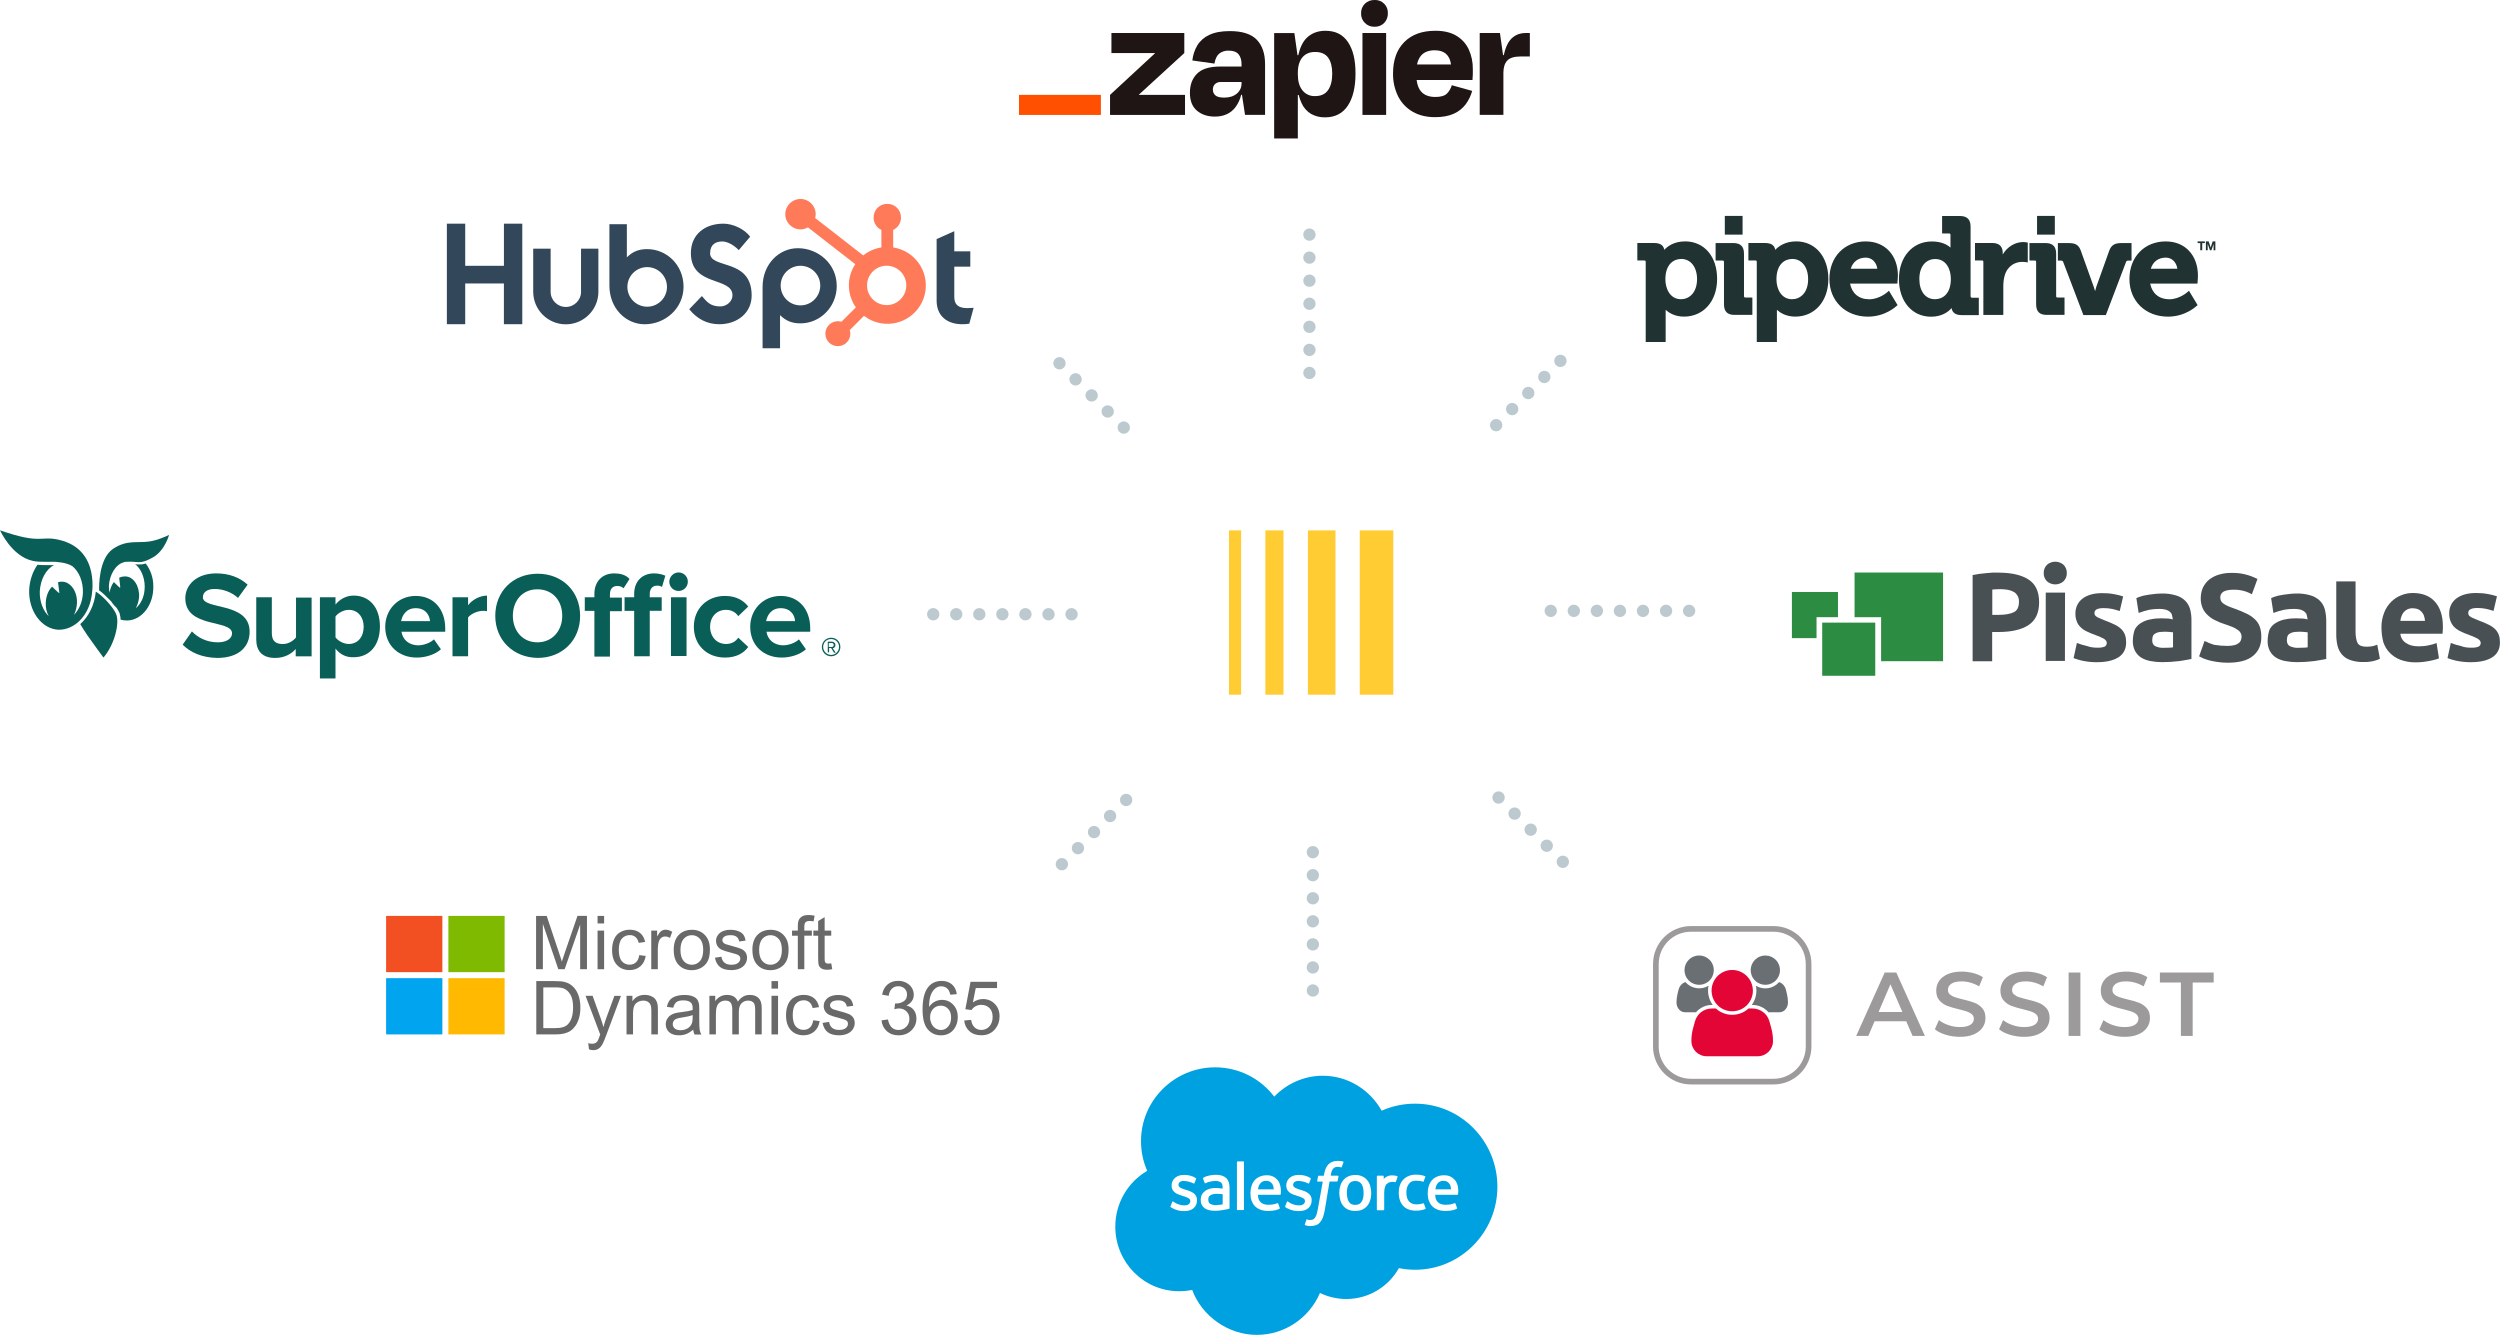 <?xml version="1.0" encoding="UTF-8"?><svg id="Ebene_2" xmlns="http://www.w3.org/2000/svg" xmlns:xlink="http://www.w3.org/1999/xlink" viewBox="0 0 811.93 433.54"><defs><style>.cls-1{fill:#ff4f00;}.cls-2,.cls-3{fill:#fff;}.cls-4{fill:#ff7a59;}.cls-5{stroke-dasharray:0 0 0 7.49;}.cls-5,.cls-6,.cls-7{fill:none;stroke:#bccad0;stroke-linecap:round;stroke-miterlimit:10;stroke-width:4px;}.cls-8{fill:#2b8c42;}.cls-7{stroke-dasharray:0 0 0 7.38;}.cls-9{fill:#0a5e58;}.cls-10{fill:#696969;}.cls-11{fill:#7fba00;}.cls-12{fill:#6a6f73;}.cls-3{filter:url(#drop-shadow-1);}.cls-13{fill:#00a1e0;}.cls-14{fill:#f25022;}.cls-15{fill:#ffb900;}.cls-16{fill:#9c9a9a;}.cls-17{fill:#201515;}.cls-18{fill:#495054;}.cls-19{fill:#fc3;}.cls-20{fill:#33475b;}.cls-21{fill:#e40537;}.cls-22{fill:#203232;}.cls-23{fill:#00a4ef;}</style><filter id="drop-shadow-1" filterUnits="userSpaceOnUse"><feOffset dx="0" dy="4"/><feGaussianBlur result="blur" stdDeviation="4"/><feFlood flood-color="#000" flood-opacity=".12"/><feComposite in2="blur" operator="in"/><feComposite in="SourceGraphic"/></filter></defs><g id="Ebene_1-2"><g><g><line class="cls-6" x1="486.69" y1="259.02" x2="486.69" y2="259.02"/><line class="cls-7" x1="491.9" y1="264.24" x2="504.95" y2="277.28"/><line class="cls-6" x1="507.56" y1="279.89" x2="507.56" y2="279.89"/></g><g><line class="cls-6" x1="485.91" y1="138.08" x2="485.91" y2="138.08"/><line class="cls-7" x1="491.12" y1="132.86" x2="504.17" y2="119.81"/><line class="cls-6" x1="506.78" y1="117.2" x2="506.78" y2="117.2"/></g><g><line class="cls-6" x1="425.27" y1="121.12" x2="425.27" y2="121.12"/><line class="cls-5" x1="425.27" y1="113.63" x2="425.27" y2="79.94"/><line class="cls-6" x1="425.27" y1="76.2" x2="425.27" y2="76.2"/></g><g><line class="cls-6" x1="348.01" y1="199.49" x2="348.01" y2="199.49"/><line class="cls-5" x1="340.52" y1="199.49" x2="306.83" y2="199.49"/><line class="cls-6" x1="303.08" y1="199.49" x2="303.08" y2="199.49"/></g><g><line class="cls-6" x1="426.38" y1="276.76" x2="426.38" y2="276.76"/><line class="cls-5" x1="426.38" y1="284.24" x2="426.38" y2="317.93"/><line class="cls-6" x1="426.38" y1="321.68" x2="426.38" y2="321.68"/></g><g><line class="cls-6" x1="503.64" y1="198.39" x2="503.64" y2="198.39"/><line class="cls-5" x1="511.13" y1="198.39" x2="544.82" y2="198.39"/><line class="cls-6" x1="548.57" y1="198.39" x2="548.57" y2="198.39"/></g><g><line class="cls-6" x1="364.96" y1="138.86" x2="364.96" y2="138.86"/><line class="cls-7" x1="359.75" y1="133.64" x2="346.7" y2="120.59"/><line class="cls-6" x1="344.09" y1="117.98" x2="344.09" y2="117.98"/></g><g><line class="cls-6" x1="365.74" y1="259.8" x2="365.74" y2="259.8"/><line class="cls-7" x1="360.53" y1="265.02" x2="347.48" y2="278.06"/><line class="cls-6" x1="344.87" y1="280.67" x2="344.87" y2="280.67"/></g><rect class="cls-3" x="376.64" y="149.76" width="98.36" height="98.36" rx="11.79" ry="11.79"/><g><rect class="cls-19" x="441.61" y="172.25" width="10.9" height="53.37"/><rect class="cls-19" x="424.77" y="172.25" width="8.96" height="53.37"/><rect class="cls-19" x="410.96" y="172.25" width="5.88" height="53.37"/><rect class="cls-19" x="399.14" y="172.25" width="3.94" height="53.37"/></g><g id="Ebene_2-2"><g id="Ebene_2-2"><rect class="cls-2" x="537.78" y="301.68" width="49.6" height="49.6" rx="11.39" ry="11.39"/><path class="cls-16" d="M575.99,302.6c5.78,0,10.47,4.69,10.47,10.47h0v26.82c0,5.78-4.69,10.47-10.47,10.47h-26.82c-5.78,0-10.47-4.69-10.47-10.47,0,0,0,0,0,0v-26.82c0-5.78,4.69-10.47,10.47-10.47h26.82m0-1.84h-26.82c-6.8,0-12.31,5.51-12.31,12.31v26.82c0,6.8,5.51,12.31,12.31,12.31h26.82c6.8,0,12.31-5.51,12.31-12.31h0v-26.82c0-6.8-5.51-12.31-12.31-12.31Z"/><path class="cls-12" d="M555.98,326.38c-1.98,0-3.87,.87-5.17,2.37h-3.59c-1.51,0-2.73-1.4-2.74-3.14v-.07c0-.9,.11-1.8,.32-2.67l.33-1.38c.31-1.26,1.17-2.21,2.24-2.54,1.88,2.17,5.06,2.67,7.52,1.19-.11,.52-.16,1.06-.16,1.59,0,1.67,.53,3.3,1.52,4.65h-.26Z"/><path class="cls-12" d="M556.59,315.08c0,.93-.27,1.84-.78,2.62-.13,.2-.27,.39-.43,.56-1.75,1.96-4.76,2.12-6.72,.37-.13-.12-.25-.24-.37-.37-.16-.18-.3-.36-.43-.56-1.45-2.2-.84-5.15,1.36-6.6,2.2-1.45,5.15-.84,6.6,1.36,.51,.78,.78,1.69,.78,2.62Z"/><path class="cls-12" d="M580.68,325.61c0,.81-.28,1.6-.81,2.22-.48,.57-1.19,.91-1.93,.92h-3.59c-1.3-1.5-3.18-2.36-5.17-2.37h-.27c.99-1.34,1.52-2.97,1.52-4.64,0-.53-.05-1.07-.16-1.59,2.46,1.49,5.63,.99,7.52-1.19,1.07,.32,1.93,1.27,2.24,2.54l.33,1.38c.22,.9,.32,1.81,.32,2.73Z"/><path class="cls-12" d="M578.09,315.08c0,.93-.27,1.84-.78,2.62-.13,.2-.27,.39-.43,.56-1.75,1.96-4.76,2.12-6.72,.37-.13-.12-.25-.24-.37-.37-.16-.18-.3-.36-.43-.56-1.45-2.2-.84-5.15,1.36-6.59,2.2-1.45,5.15-.84,6.59,1.36,.51,.78,.78,1.69,.78,2.61h0Z"/><path class="cls-21" d="M575.83,338.13c-.02,2.72-2.23,4.91-4.95,4.91h-16.61c-2.72,0-4.93-2.2-4.95-4.91v-.11c0-1.41,.19-2.82,.57-4.19l.6-2.16c.18-.64,.47-1.25,.86-1.79,.14-.2,.3-.39,.47-.57,.19-.21,.4-.4,.63-.57,1-.79,2.24-1.21,3.52-1.21h1.29c.24,.22,.5,.43,.77,.62,.16,.11,.33,.22,.5,.32,.17,.1,.35,.2,.53,.29,2.21,1.1,4.81,1.1,7.02,0,.18-.09,.36-.19,.53-.29s.34-.21,.5-.32c.27-.19,.53-.4,.77-.62h1.29c1.28,0,2.51,.43,3.52,1.22,.22,.18,.43,.37,.63,.57,.17,.18,.33,.37,.47,.57,.39,.54,.68,1.15,.86,1.79l.6,2.16c.39,1.4,.58,2.84,.57,4.29Z"/><path class="cls-21" d="M569.29,321.73c0,1.73-.67,3.4-1.87,4.65-.2,.2-.4,.4-.62,.57-.13,.11-.27,.21-.41,.3s-.28,.19-.43,.27l-.06,.03c-.17,.1-.34,.18-.51,.27-1.79,.82-3.84,.82-5.63,0-.18-.08-.35-.17-.51-.27l-.06-.03c-.15-.09-.29-.17-.43-.27s-.27-.2-.41-.3c-.22-.18-.43-.37-.62-.57-1.88-1.97-2.39-4.88-1.29-7.37,.08-.18,.16-.34,.26-.52s.2-.34,.3-.5c2.07-3.08,6.23-3.9,9.31-1.83,.72,.49,1.35,1.11,1.83,1.83,.11,.16,.21,.33,.3,.5,.09,.17,.18,.34,.26,.52,.38,.86,.58,1.78,.58,2.72Z"/><path class="cls-16" d="M619.1,331.67h-10.29l-2.03,4.77h-3.94l9.26-20.59h3.76l9.29,20.59h-4l-2.06-4.77Zm-1.26-3l-3.88-9-3.85,9h7.74Z"/><path class="cls-16" d="M631.9,336.06c-1.48-.45-2.65-1.05-3.51-1.79l1.32-2.97c.93,.72,1.98,1.27,3.1,1.63,1.19,.42,2.43,.63,3.69,.63,1.53,0,2.67-.25,3.43-.74,.75-.49,1.13-1.14,1.13-1.94,.01-.55-.22-1.09-.63-1.46-.47-.41-1.02-.71-1.61-.9-.65-.22-1.53-.46-2.64-.74-1.29-.29-2.56-.66-3.81-1.12-.96-.37-1.82-.97-2.5-1.75-.7-.79-1.04-1.87-1.04-3.22,0-1.1,.31-2.18,.93-3.1,.62-.93,1.55-1.67,2.8-2.22s2.77-.82,4.57-.82c1.25,0,2.49,.16,3.7,.47,1.12,.27,2.18,.73,3.15,1.35l-1.21,2.97c-.88-.52-1.83-.93-2.82-1.21-.93-.27-1.89-.41-2.85-.41-1.51,0-2.63,.26-3.37,.77s-1.1,1.19-1.1,2.03c-.02,.55,.22,1.08,.63,1.44,.47,.4,1.02,.7,1.61,.88,.65,.22,1.53,.46,2.64,.74,1.28,.28,2.54,.65,3.76,1.1,.97,.37,1.83,.97,2.51,1.75,.7,.78,1.04,1.84,1.04,3.18,.01,1.1-.31,2.18-.93,3.09-.62,.92-1.55,1.65-2.81,2.21s-2.78,.83-4.59,.82c-1.56,0-3.11-.22-4.6-.68Z"/><path class="cls-16" d="M652.76,336.06c-1.48-.45-2.65-1.05-3.52-1.79l1.32-2.97c.93,.72,1.98,1.27,3.1,1.63,1.19,.42,2.43,.63,3.69,.63,1.53,0,2.67-.25,3.43-.74s1.13-1.14,1.13-1.94c.01-.55-.22-1.09-.63-1.46-.47-.41-1.02-.71-1.61-.9-.65-.22-1.53-.46-2.64-.74-1.29-.29-2.56-.66-3.81-1.12-.96-.37-1.82-.97-2.5-1.75-.7-.79-1.04-1.87-1.04-3.22,0-1.1,.31-2.18,.93-3.1,.62-.93,1.55-1.67,2.79-2.22,1.25-.55,2.77-.82,4.57-.82,1.25,0,2.49,.16,3.7,.47,1.12,.27,2.18,.73,3.15,1.35l-1.21,2.97c-.89-.52-1.83-.93-2.82-1.21-.93-.27-1.89-.41-2.85-.41-1.51,0-2.63,.26-3.37,.77-.74,.51-1.1,1.19-1.1,2.03-.02,.55,.22,1.08,.63,1.44,.47,.4,1.01,.7,1.6,.88,.65,.22,1.53,.46,2.64,.74,1.28,.28,2.54,.65,3.76,1.1,.97,.37,1.83,.97,2.51,1.75,.7,.78,1.04,1.84,1.04,3.18,.01,1.1-.31,2.18-.93,3.09-.62,.92-1.55,1.65-2.81,2.21s-2.78,.83-4.59,.82c-1.56,0-3.11-.23-4.6-.68Z"/><path class="cls-16" d="M671.83,315.85h3.82v20.59h-3.82v-20.59Z"/><path class="cls-16" d="M685.34,336.06c-1.48-.45-2.65-1.05-3.51-1.79l1.32-2.97c.93,.72,1.98,1.27,3.1,1.63,1.19,.42,2.43,.63,3.69,.63,1.53,0,2.67-.25,3.43-.74,.75-.49,1.13-1.14,1.13-1.94,.01-.55-.22-1.09-.63-1.46-.47-.41-1.02-.71-1.61-.9-.65-.22-1.53-.46-2.64-.74-1.29-.29-2.56-.66-3.81-1.12-.97-.37-1.82-.97-2.5-1.75-.7-.79-1.04-1.87-1.04-3.22,0-1.1,.31-2.18,.93-3.1,.62-.93,1.55-1.67,2.79-2.22,1.24-.55,2.77-.82,4.57-.82,1.25,0,2.49,.16,3.7,.47,1.12,.27,2.18,.73,3.15,1.35l-1.21,2.97c-.88-.52-1.83-.93-2.82-1.21-.93-.27-1.89-.41-2.85-.41-1.51,0-2.63,.26-3.37,.77s-1.1,1.19-1.1,2.03c-.02,.55,.22,1.08,.63,1.44,.47,.4,1.02,.7,1.61,.88,.65,.22,1.53,.46,2.64,.74,1.28,.28,2.54,.64,3.76,1.1,.97,.37,1.83,.97,2.51,1.75,.7,.78,1.04,1.84,1.04,3.18,.01,1.1-.31,2.18-.93,3.09-.62,.92-1.55,1.65-2.81,2.21s-2.78,.83-4.59,.82c-1.56,0-3.11-.22-4.6-.68Z"/><path class="cls-16" d="M708.29,319.09h-6.82v-3.24h17.47v3.24h-6.82v17.35h-3.83v-17.35Z"/></g></g><g><path class="cls-20" d="M163.66,72.65v13.68h-12.57v-13.68h-5.96v32.65h5.96v-13.24h12.56v13.24h5.97v-32.65h-5.96Zm25.05,22.1c0,2.73-2.21,4.94-4.94,4.94s-4.94-2.21-4.94-4.94v-13.99h-5.66v13.99c0,5.84,4.74,10.58,10.59,10.58,5.84,0,10.58-4.74,10.58-10.58v-13.99h-5.64v13.99Zm41.92-12.55c0-2.87,1.9-3.78,3.97-3.78,1.68,0,3.89,1.28,5.33,2.82l3.7-4.37c-1.85-2.5-5.6-4.23-8.67-4.23-6.14,0-10.58,3.59-10.58,9.55,0,11.06,13.51,7.55,13.51,13.74,0,1.91-1.85,3.59-3.97,3.59-3.35,0-4.43-1.64-5.97-3.37l-4.11,4.28c2.63,3.23,5.88,4.87,9.76,4.87,5.83,0,10.52-3.64,10.52-9.33,0-12.27-13.51-8.46-13.51-13.78m83.61,17.88c-3.34,0-4.29-1.45-4.29-3.66v-9.81h5.2v-4.97h-5.2v-6.55l-5.74,2.57v19.97c0,5.11,3.53,7.68,8.36,7.68,.76,.01,1.52-.05,2.26-.18l1.4-5.15c-.63,.04-1.36,.09-1.99,.09m-103.98-19.16c-2.8,0-4.76,.81-6.65,2.67v-10.75h-5.67v19.92c0,7.46,5.39,12.57,11.45,12.57,6.72,0,12.63-5.2,12.63-12.2s-5.44-12.2-11.77-12.2m-.04,18.7c-3.55,0-6.43-2.88-6.43-6.43s2.88-6.43,6.43-6.43,6.43,2.88,6.43,6.43-2.88,6.43-6.43,6.43h0m61.56-6.8c0-7.01-5.9-12.2-12.63-12.2-6.06,0-11.45,5.11-11.45,12.57v19.93h5.67v-10.76c1.89,1.85,3.85,2.67,6.65,2.67,6.33,0,11.77-5.29,11.77-12.2m-5.36-.07c0,3.55-2.88,6.43-6.43,6.43s-6.43-2.88-6.43-6.43h0c0-3.55,2.88-6.43,6.43-6.43s6.43,2.88,6.43,6.43"/><path class="cls-4" d="M290.08,80.36v-5.69c1.54-.72,2.52-2.26,2.53-3.95v-.13c0-2.42-1.96-4.38-4.38-4.38h-.13c-2.42,0-4.38,1.96-4.38,4.38h0v.13c0,1.7,.99,3.23,2.53,3.95v5.69c-2.16,.33-4.2,1.23-5.9,2.6l-15.61-12.16c.11-.4,.17-.82,.18-1.23,0-2.73-2.2-4.94-4.93-4.95-2.73,0-4.94,2.2-4.95,4.93s2.2,4.94,4.93,4.95c0,0,0,0,0,0,.85,0,1.69-.23,2.43-.66l15.37,11.96c-2.83,4.27-2.75,9.83,.19,14.03l-4.68,4.68c-.38-.12-.77-.19-1.17-.19-2.24,0-4.05,1.82-4.05,4.06,0,2.24,1.82,4.05,4.06,4.05,2.24,0,4.05-1.82,4.05-4.05,0-.4-.07-.79-.19-1.17l4.63-4.63c5.46,4.2,13.29,3.18,17.49-2.27,4.2-5.46,3.18-13.29-2.27-17.49-1.67-1.29-3.65-2.13-5.74-2.45m-1.92,18.72c-3.53,.1-6.48-2.69-6.57-6.22-.1-3.53,2.69-6.48,6.22-6.57,.12,0,.23,0,.35,0,3.53,.12,6.3,3.09,6.17,6.62-.12,3.36-2.81,6.05-6.17,6.17"/></g><g><path class="cls-22" d="M547.25,78.4c-3.63,0-5.74,1.65-6.75,2.75-.12-.98-.76-2.23-3.27-2.23h-5.47v5.68h2.23c.37,0,.49,.12,.49,.49v25.99h6.48v-10.45c1.01,.92,2.93,2.2,5.96,2.2,6.32,0,10.75-5.01,10.75-12.22,.03-7.3-4.18-12.22-10.42-12.22m-1.31,18.79c-3.48,0-5.07-3.33-5.07-6.45,0-4.89,2.66-6.63,5.16-6.63,3.05,0,5.13,2.63,5.13,6.57-.03,4.52-2.66,6.51-5.22,6.51"/><path class="cls-22" d="M566.4,96.17v-13.78c0-2.32-1.13-3.45-3.42-3.45h-5.8v5.68h2.23c.37,0,.49,.12,.49,.49v13.71c0,2.35,1.1,3.45,3.42,3.45h5.8v-5.65h-2.23c-.34,.03-.49-.12-.49-.46"/><path class="cls-22" d="M583.32,78.4c-3.63,0-5.74,1.65-6.78,2.75-.12-.98-.76-2.23-3.27-2.23h-5.44v5.68h2.23c.37,0,.49,.12,.49,.49v25.99h6.54v-10.45c1.01,.92,2.96,2.2,5.96,2.2,6.32,0,10.75-5.01,10.75-12.22s-4.22-12.22-10.48-12.22m-1.31,18.79c-3.48,0-5.07-3.33-5.07-6.45,0-4.89,2.66-6.63,5.16-6.63,3.05,0,5.13,2.63,5.13,6.57,0,4.52-2.63,6.51-5.22,6.51"/><path class="cls-22" d="M605.99,78.4c-6.99,0-11.85,5.04-11.85,12.22s5.25,12.22,12.52,12.22c5.71,0,9.19-3.39,9.35-3.51l.27-.24-2.81-4.67-.43,.4s-2.6,2.38-5.99,2.38-5.62-1.99-6.2-5.1h15.36l.03-.43c0-.06,.15-1.44,.15-2.11,0-6.66-4.18-11.15-10.42-11.15m-4.89,8.86c.7-2.29,2.47-3.6,4.89-3.6,1.95,0,3.45,1.5,3.73,3.6h-8.61Z"/><path class="cls-22" d="M639.99,96.17v-22.57c0-2.32-1.13-3.45-3.45-3.45h-5.8v5.68h2.23c.37,0,.49,.12,.49,.49v4.09c-.95-.86-2.81-1.99-6.05-1.99-6.29,0-10.69,5.04-10.69,12.22s4.22,12.22,10.45,12.22c3.57,0,5.65-1.65,6.66-2.81,.12,1.01,.79,2.29,3.21,2.29h5.62v-5.65h-2.17c-.37-.03-.49-.18-.49-.52m-11.58,1.01c-3.09,0-5.07-2.57-5.07-6.57s2.08-6.48,5.16-6.48c3.51,0,5.07,3.24,5.07,6.45,0,4.89-2.66,6.6-5.16,6.6"/><path class="cls-22" d="M657.09,78.61c-2.69,0-5.19,1.56-6.66,4.03v-.52c0-2.11-1.16-3.21-3.45-3.21h-5.56v5.68h2.23c.37,0,.49,.12,.49,.49v17.2h6.48v-9.35c0-1.22,.15-2.41,.46-3.51,.98-3.24,3.57-4.37,5.65-4.37,.73,0,1.28,.09,1.28,.09l.55,.09v-6.45l-.4-.06s-.55-.12-1.07-.12"/><path class="cls-22" d="M667.78,96.17v-13.78c0-2.32-1.13-3.45-3.42-3.45h-5.25v5.68h1.68c.37,0,.49,.12,.49,.49v13.71c0,2.35,1.1,3.45,3.42,3.45h5.8v-5.65h-2.23c-.34,.03-.49-.12-.49-.46"/><path class="cls-22" d="M692.25,78.95h-3.45c-2.02,0-3.12,.7-3.76,2.41l-4.22,11.79c-.15,.43-.27,.92-.4,1.41-.12-.46-.27-.98-.43-1.41l-4.22-11.79c-.64-1.74-1.68-2.41-3.76-2.41h-3.67v5.68h.95c.52,0,.67,.18,.79,.49l6.54,17.2h7.3l6.54-17.2c.12-.31,.27-.49,.79-.49h1.01v-5.68h-.03Z"/><path class="cls-22" d="M703.43,78.4c-6.99,0-11.85,5.04-11.85,12.22s5.25,12.22,12.52,12.22c5.71,0,9.19-3.39,9.35-3.51l.27-.24-2.81-4.67-.43,.4s-2.6,2.38-5.96,2.38-5.62-1.99-6.2-5.1h15.36l.03-.43c0-.06,.12-1.44,.12-2.11,0-6.66-4.18-11.15-10.42-11.15m-4.89,8.86c.7-2.29,2.47-3.6,4.89-3.6,1.95,0,3.45,1.5,3.73,3.6h-8.61Z"/><rect class="cls-22" x="560.17" y="70.12" width="5.77" height="6.08"/><rect class="cls-22" x="661.58" y="70.12" width="5.77" height="6.08"/><polygon class="cls-22" points="713.72 78.95 714.58 78.95 714.58 81.27 715.22 81.27 715.22 78.95 716.07 78.95 716.07 78.4 713.72 78.4 713.72 78.95"/><polygon class="cls-22" points="718.61 78.4 717.97 80.38 717.3 78.4 716.41 78.4 716.41 81.27 716.99 81.27 716.99 79.25 717.02 79.25 717.72 81.27 718.21 81.27 718.91 79.25 718.91 81.27 719.49 81.27 719.49 78.4 718.61 78.4"/></g><g><path class="cls-18" d="M649.14,185.98c4.2,0,7.46,.78,9.73,2.27,2.27,1.49,3.38,3.96,3.38,7.35s-1.11,5.86-3.42,7.39c-2.31,1.53-5.61,2.27-9.81,2.27h-2.02v9.5h-6.35v-28c1.44-.29,2.93-.5,4.41-.62,1.32-.17,2.72-.21,4.08-.17Zm.41,5.37c-.45,0-.91,0-1.36,.04s-.82,.04-1.15,.08v8.22h2.02c2.23,0,3.87-.33,4.99-.87,1.11-.54,1.65-1.73,1.65-3.35,.04-.7-.12-1.4-.45-1.98-.29-.5-.7-.95-1.2-1.24-.62-.33-1.28-.58-1.94-.7-.82-.12-1.69-.21-2.56-.21Z"/><path class="cls-18" d="M671.24,186.11c.04,1.03-.37,2.02-1.11,2.73-1.53,1.28-3.75,1.28-5.28,0-.74-.7-1.15-1.69-1.11-2.73-.04-1.03,.37-2.02,1.11-2.73,1.52-1.28,3.75-1.28,5.28,0,.74,.7,1.15,1.69,1.11,2.73Zm-.62,28.54h-6.22v-22.18h6.27l-.04,22.18Z"/><path class="cls-18" d="M681.05,210.35c.82,.04,1.69-.04,2.47-.33,.45-.25,.74-.74,.7-1.24,0-.5-.33-.91-.91-1.32-.91-.5-1.86-.91-2.84-1.24-.99-.37-1.85-.7-2.68-1.12-.74-.33-1.44-.78-2.02-1.36-.58-.54-1.03-1.16-1.28-1.9-.33-.83-.49-1.73-.45-2.64-.04-1.86,.82-3.68,2.31-4.79,1.52-1.16,3.67-1.78,6.35-1.78,1.32,0,2.6,.08,3.87,.33,.99,.17,1.98,.41,2.97,.74l-1.11,4.75c-.74-.25-1.52-.45-2.35-.66-.95-.21-1.9-.29-2.89-.29-1.94,0-2.97,.5-2.97,1.57,0,.21,.04,.41,.12,.62,.12,.25,.29,.41,.49,.54,.33,.21,.66,.41,1.03,.54,.41,.17,.99,.41,1.65,.7,1.15,.41,2.31,.91,3.42,1.45,.78,.37,1.53,.91,2.14,1.53,.49,.54,.87,1.16,1.11,1.86,.25,.78,.33,1.57,.33,2.35,0,2.11-.82,3.72-2.47,4.79-1.65,1.07-4,1.61-6.97,1.61-1.65,.04-3.3-.17-4.91-.5-.95-.21-1.85-.5-2.72-.83l1.07-4.91c1.07,.41,2.18,.74,3.3,.99,1.03,.37,2.1,.54,3.22,.54Z"/><path class="cls-18" d="M802.49,210.35c.82,.04,1.69-.04,2.47-.33,.45-.25,.74-.74,.7-1.24,0-.5-.33-.91-.91-1.32-.91-.5-1.86-.91-2.84-1.24-.99-.37-1.86-.7-2.68-1.12-.74-.33-1.44-.78-2.06-1.36-.58-.54-.99-1.2-1.28-1.94-.33-.83-.49-1.73-.45-2.64-.04-1.86,.82-3.68,2.31-4.79,1.53-1.16,3.67-1.78,6.35-1.78,1.32,0,2.6,.08,3.87,.33,.99,.17,2.02,.41,2.97,.74l-1.11,4.75c-.74-.25-1.53-.45-2.35-.66-.95-.21-1.9-.29-2.89-.29-1.94,0-2.97,.5-2.97,1.57,0,.21,.04,.45,.12,.66,.12,.25,.29,.41,.49,.54,.33,.21,.66,.41,1.03,.54,.41,.17,.99,.41,1.65,.7,1.15,.41,2.31,.91,3.42,1.45,.78,.37,1.53,.91,2.14,1.53,.49,.54,.87,1.16,1.11,1.86,.25,.78,.33,1.57,.33,2.35,0,2.11-.82,3.72-2.47,4.79-1.65,1.07-4,1.61-6.93,1.61-1.65,.04-3.3-.17-4.91-.5-.95-.21-1.85-.5-2.72-.83l1.07-4.91c1.07,.41,2.18,.74,3.3,.99,1.03,.41,2.1,.54,3.22,.54Z"/><path class="cls-18" d="M702.11,192.76c1.57-.04,3.13,.17,4.62,.62,1.11,.33,2.14,.91,2.97,1.73,.74,.74,1.28,1.69,1.57,2.68,.33,1.28,.49,2.6,.45,3.96v12.27c-.87,.17-2.14,.41-3.75,.66-1.94,.25-3.87,.37-5.77,.37-1.32,0-2.6-.12-3.87-.37-1.07-.21-2.1-.58-3.01-1.16-.82-.54-1.48-1.28-1.94-2.15-.49-.99-.74-2.11-.7-3.22,0-1.2,.29-3.1,.78-3.96,.49-.83,1.24-1.53,2.06-1.98,.91-.54,1.94-.91,2.97-1.07,1.15-.25,2.31-.33,3.46-.33,.82,0,1.53,.04,2.18,.08,.54,.04,1.03,.12,1.53,.29-.04-.45-.12-.87-.25-1.32-.04-.29-.08-.62-.74-1.2-.66-.58-1.77-.91-3.34-.91-1.07,0-2.1,.08-3.13,.25-1.24,.25-2.43,.62-3.63,1.07l-.74-4.83c.74-.33,1.48-.58,2.27-.78,.58-.12,1.2-.25,1.81-.33,.66-.08,1.32-.17,2.02-.25,.7-.08,1.48-.12,2.18-.12Zm.54,17.63c.62,0,1.2,0,1.77-.04,.45,0,.91-.04,1.32-.12v-4.87c-.25-.04-.66-.08-1.11-.12-.45-.04-.99-.08-1.4-.08-.62,0-1.15,.04-1.65,.08-.45,.04-.91,.17-1.36,.37-.37,.17-.7,.41-.91,.74-.25,.5-.33,1.07-.33,1.61,0,.91,.33,1.57,.99,1.9,.82,.37,1.73,.58,2.68,.54Z"/><path class="cls-18" d="M745.85,192.76c1.57-.04,3.13,.17,4.62,.62,1.11,.33,2.1,.91,2.97,1.73,.74,.74,1.28,1.69,1.57,2.68,.33,1.28,.49,2.6,.49,3.96v12.27c-.87,.17-2.14,.41-3.75,.66-1.9,.25-3.83,.37-5.77,.37-1.32,0-2.6-.12-3.87-.37-1.07-.21-2.1-.58-3.01-1.16-.82-.54-1.48-1.28-1.94-2.15-.49-.99-.74-2.11-.7-3.22,0-1.2,.29-3.1,.78-3.96,.49-.83,1.2-1.53,2.06-1.98,.91-.54,1.94-.91,2.97-1.07,1.15-.25,2.31-.33,3.46-.33,.82,0,1.53,.04,2.18,.08,.54,.04,1.03,.12,1.52,.29-.04-.45-.12-.87-.25-1.32-.04-.29-.08-.62-.74-1.2-.66-.58-1.77-.91-3.34-.91-1.07,0-2.1,.08-3.13,.25-1.24,.25-2.43,.62-3.63,1.07l-.74-4.83c.74-.33,1.48-.58,2.27-.78,.58-.12,1.2-.25,1.81-.33,.66-.08,1.36-.17,2.02-.25,.66-.08,1.44-.12,2.14-.12Zm.49,17.63c.62,0,1.2,0,1.77-.04,.45,0,.91-.04,1.36-.12v-4.87c-.25-.04-.66-.08-1.11-.12-.45-.04-.99-.08-1.4-.08-.62,0-1.15,.04-1.65,.08-.45,.04-.91,.17-1.36,.37-.37,.17-.7,.41-.91,.74-.25,.5-.33,1.07-.33,1.61,0,.91,.33,1.57,.99,1.9,.82,.37,1.73,.58,2.64,.54Z"/><path class="cls-18" d="M765.02,205.44v-.12c0,1.24,.25,2.85,.7,3.59,.45,.74,1.4,1.12,2.76,1.12,.7,0,1.4-.04,2.1-.17,.49-.12,1.03-.29,1.48-.5l.87,4.58c-.66,.33-1.36,.58-2.06,.74-1.11,.25-2.23,.37-3.38,.33-1.44,.04-2.89-.21-4.25-.66-1.03-.37-1.98-.99-2.68-1.82-.7-.83-1.15-1.78-1.4-2.81-.29-1.2-.41-2.44-.41-3.68v-17.22h6.27v16.6Z"/><path class="cls-18" d="M773.43,203.95c-.04-1.69,.25-3.39,.87-4.96,.49-1.32,1.28-2.52,2.27-3.51,.91-.95,2.02-1.65,3.26-2.15,1.2-.5,2.51-.74,3.79-.74,3.01,0,5.44,.91,7.13,2.77,1.69,1.86,2.64,4.54,2.64,8.18,0,.37,0,.78-.04,1.16-.04,.41-.04,.78-.08,1.12h-13.69c.08,1.2,.74,2.31,1.77,2.97,1.03,.74,2.39,1.12,4.12,1.12,1.07,0,2.18-.08,3.26-.33,.91-.17,1.77-.41,2.6-.74l.78,4.96c-.41,.21-.87,.33-1.32,.45-.58,.17-1.2,.29-1.81,.41-.66,.12-1.4,.25-2.14,.33-.74,.08-1.53,.12-2.27,.12-1.69,.04-3.38-.25-4.99-.83-1.32-.5-2.51-1.28-3.5-2.31-.95-.99-1.65-2.19-2.06-3.47-.37-1.49-.58-3.01-.58-4.54Zm14.14-2.31c-.04-.5-.12-.99-.29-1.49-.12-.5-.37-.91-.7-1.32-.33-.37-.7-.7-1.15-.91-.54-.25-1.15-.37-1.77-.37-.62-.04-1.2,.08-1.77,.33-.45,.21-.87,.54-1.2,.91-.33,.41-.58,.83-.74,1.32-.21,.5-.33,.99-.37,1.53h8Z"/><path class="cls-18" d="M723.47,209.77c.74,0,1.48-.08,2.23-.25,.49-.12,.95-.33,1.36-.66,.33-.21,.54-.54,.7-.87,.12-.37,.21-.74,.25-1.16,0-.95-.49-1.82-1.28-2.27-.82-.66-2.35-1.24-4.45-1.94-.95-.29-1.85-.66-2.72-1.12-.87-.37-1.69-.91-2.39-1.57-.74-.62-1.36-1.45-1.77-2.31-.45-1.03-.7-2.15-.66-3.3,0-1.2,.21-2.4,.7-3.47,.49-.99,1.15-1.9,2.02-2.6,.95-.74,2.06-1.32,3.26-1.65,1.36-.41,2.8-.58,4.2-.54,2.89-.04,5.69,.66,8.24,1.98l-1.81,4.96c-.82-.45-1.69-.83-2.6-1.07-1.11-.29-2.27-.45-3.42-.41-1.48,0-2.56,.25-3.26,.66-.66,.41-1.03,1.16-.99,1.9,0,.45,.12,.91,.37,1.28,.25,.37,.62,.7,1.03,.91,.49,.29,1.03,.58,1.57,.78,.58,.25,1.2,.41,1.9,.7,1.28,.45,2.51,.99,3.75,1.57,.95,.45,1.85,1.07,2.64,1.82,.7,.66,1.24,1.49,1.57,2.4,.37,1.12,.54,2.27,.49,3.43,0,2.6-.91,4.58-2.72,6.07-1.81,1.49-4.53,2.19-8.24,2.19-1.11,0-2.23-.08-3.3-.25-.87-.12-1.73-.29-2.6-.5-.66-.17-1.32-.41-1.98-.66-.49-.25-1.03-.5-1.36-.66l1.77-5c.99,.5,2.02,.91,3.05,1.24,1.48,.25,2.97,.37,4.45,.37Z"/><path class="cls-8" d="M589.95,200.44h6.97v-8.18h-14.96v14.99h8v-6.81Z"/><path class="cls-8" d="M602.31,185.94v14.5h8.62v14.29h20.12v-28.78h-28.73Z"/><path class="cls-8" d="M609.03,202.21h-17.23v17.26h17.23v-17.26Z"/></g><g><path class="cls-9" d="M59.32,209.37l3.01-4.31c1.83,1.94,4.74,3.55,8.4,3.55,3.12,0,4.63-1.4,4.63-2.91,0-4.63-15.18-1.51-15.18-11.41,0-4.41,3.77-8.07,10.01-8.07,4.2,0,7.64,1.29,10.23,3.66l-3.12,4.31c-2.15-1.94-4.95-2.91-7.64-2.91-2.37,0-3.77,1.08-3.77,2.69,0,4.2,15.18,1.4,15.18,11.2,0,4.84-3.45,8.51-10.55,8.51-5.06-.11-8.72-1.83-11.2-4.31Z"/><path class="cls-9" d="M96.04,213.14v-2.37c-1.29,1.51-3.55,2.91-6.68,2.91-4.2,0-6.14-2.26-6.14-6.03v-13.67h5.06v11.63c0,2.69,1.4,3.55,3.55,3.55,1.94,0,3.45-1.08,4.31-2.15v-12.92h5.06v19.06h-5.17Z"/><path class="cls-9" d="M108.96,210.66v9.69h-5.06v-26.38h5.06v2.37c1.51-1.83,3.55-2.91,5.92-2.91,4.95,0,8.51,3.66,8.51,10.01s-3.55,10.01-8.51,10.01c-2.37,.11-4.41-.86-5.92-2.8Zm9.15-7.11c0-3.23-1.94-5.49-4.84-5.49-1.61,0-3.45,.97-4.31,2.15v6.78c.86,1.18,2.69,2.15,4.31,2.15,2.91,0,4.84-2.26,4.84-5.6Z"/><path class="cls-9" d="M125.11,203.55c0-5.49,4.09-10.01,9.91-10.01s9.58,4.31,9.58,10.55v1.08h-14.21c.32,2.37,2.26,4.41,5.49,4.41,1.61,0,3.88-.75,5.06-1.94l2.26,3.23c-1.94,1.72-4.95,2.69-7.86,2.69-5.81,0-10.23-3.88-10.23-10.01Zm9.91-6.03c-3.12,0-4.41,2.37-4.74,4.2h9.37c-.11-1.72-1.29-4.2-4.63-4.2Z"/><path class="cls-9" d="M146.96,213.14v-19.16h5.06v2.58c1.29-1.72,3.77-3.12,6.14-3.12v5.06c-.32-.11-.86-.11-1.4-.11-1.61,0-3.88,.97-4.74,2.15v12.6s-5.06,0-5.06,0Z"/><path class="cls-9" d="M160.85,200c0-7.97,5.81-13.67,13.78-13.67s13.78,5.71,13.78,13.67-5.81,13.67-13.78,13.67c-7.97-.11-13.78-5.81-13.78-13.67Zm21.75,0c0-4.95-3.12-8.61-8.07-8.61s-7.97,3.77-7.97,8.61,3.12,8.61,7.97,8.61,8.07-3.77,8.07-8.61Z"/><path class="cls-9" d="M193.04,213.14v-14.75h-3.12v-4.41h3.12v-1.08c0-4.09,2.58-6.68,6.46-6.68,1.83,0,3.77,.43,4.95,1.83l-1.94,3.01c-.54-.54-1.18-.75-2.05-.75-1.4,0-2.37,.86-2.37,2.69v1.08h3.88v4.41h-3.88v14.75h-5.06v-.11Zm12.92,0v-14.75h-3.12v-4.41h3.12v-1.08c0-4.2,2.69-6.68,6.46-6.68,1.4,0,2.69,.32,3.66,.75l-1.08,3.66c-.43-.32-.97-.43-1.61-.43-1.4,0-2.37,.97-2.37,2.69v1.08h3.88v4.41h-3.88v14.75s-5.06,0-5.06,0Zm11.41-24.22c0-1.61,1.4-3.01,3.01-3.01s3.01,1.29,3.01,3.01c0,1.61-1.29,3.01-3.01,3.01-1.61,0-3.01-1.29-3.01-3.01Zm.54,24.22v-19.16h5.06v19.06h-5.06v.11Z"/><path class="cls-9" d="M225.34,203.55c0-5.81,4.2-10.01,10.12-10.01,3.88,0,6.24,1.72,7.54,3.45l-3.23,3.12c-.86-1.29-2.26-2.05-3.98-2.05-3.01,0-5.17,2.26-5.17,5.49s2.15,5.6,5.17,5.6c1.72,0,3.12-.75,3.98-2.05l3.23,3.01c-1.29,1.83-3.66,3.45-7.54,3.45-5.92,0-10.12-4.09-10.12-10.01Z"/><path class="cls-9" d="M243.65,203.55c0-5.49,4.09-10.01,9.91-10.01s9.58,4.31,9.58,10.55v1.08h-14.21c.32,2.37,2.26,4.41,5.49,4.41,1.61,0,3.88-.75,5.06-1.94l2.26,3.23c-1.94,1.72-4.95,2.69-7.86,2.69-5.81,0-10.23-3.88-10.23-10.01Zm9.91-6.03c-3.12,0-4.41,2.37-4.74,4.2h9.37c0-1.72-1.29-4.2-4.63-4.2Z"/><path class="cls-9" d="M269.92,213.14c-1.72,0-3.01-1.4-3.01-3.01,0-1.72,1.4-3.01,3.01-3.01,1.72,0,3.01,1.29,3.01,3.01,0,1.61-1.29,3.01-3.01,3.01Zm0-5.6c-1.51,0-2.58,1.18-2.58,2.58s1.18,2.58,2.58,2.58,2.58-1.18,2.58-2.58c0-1.51-1.18-2.58-2.58-2.58Zm.86,4.31l-.86-1.4h-.65v1.4h-.43v-3.45h1.4c.54,0,1.08,.43,1.08,1.08,0,.75-.65,1.08-.86,1.08l.97,1.4h-.65v-.11Zm-.65-3.01h-.97v1.29h.97c.32,0,.65-.32,.65-.65,0-.43-.32-.65-.65-.65Z"/><g><path class="cls-9" d="M29.72,193.76s3.23-15.18-10.44-18.41c-6.24-1.51-5.71,1.61-19.27-3.12,0,0,3.77,8.4,10.55,9.91,1.29,.32,2.8,.32,4.31,.32h2.37c.65,0,1.18,0,1.72,.11h0c.32,0,.54,.11,.86,.11h.11c1.29,.22,2.48,.54,3.55,1.18,2.15,1.72,3.55,4.95,3.45,8.61-.11,3.01-1.29,5.6-2.91,7.21,.54-1.08,.86-2.26,.97-3.66,.22-3.77-1.94-7-4.74-7.11-.43,0-.97,0-1.4,.22,.22,1.51,.43,3.23,.43,3.45s-1.29-.97-2.37-2.05c-1.18,1.18-1.94,3.01-2.05,5.17-.11,1.61,.32,3.23,.97,4.41-1.83-1.72-3.01-4.74-2.91-8.07,.22-3.88,2.05-7.21,4.63-8.51h-2.69c-.86,0-1.72,0-2.69-.11-1.51,2.15-2.48,4.84-2.69,7.97-.32,7,3.98,12.92,9.58,13.14,5.28,0,9.69-4.63,10.66-10.77h0Z"/><path class="cls-9" d="M31.12,192.14c-.43,4.41-2.37,8.18-5.06,10.55,.43,.75,1.4,2.26,2.26,3.55,1.94,2.8,5.28,7.32,5.28,7.32,3.55-4.09,5.38-11.2,4.09-14.21-1.08-2.37-4.41-5.92-6.57-7.21Z"/><path class="cls-9" d="M40.27,182.56c.32-.11,.65-.11,.97-.11,3.66-.22,4.09,.97,8.18-1.29,4.09-2.15,5.49-7.43,5.49-7.43,0,0-3.77,1.83-6.57,2.15-3.77,.54-7.11-.65-11.63,2.37-4.74,3.23-4.52,12.38-4.52,13.46,1.08,.75,2.37,2.05,3.55,3.23l.11,.11,.32,.32c0,.11,.11,.11,.11,.22,.11,.11,.22,.22,.22,.32l.22,.22c.11,.11,.11,.22,.22,.32l.22,.22c.11,.11,.11,.22,.22,.22,.11,.11,.11,.22,.22,.22,.11,.11,.11,.22,.22,.22,.11,.11,.11,.22,.22,.32,0,.11,.11,.11,.11,.22,.11,.11,.11,.22,.22,.32,0,.11,.11,.11,.11,.22,.11,.11,.11,.32,.22,.43,.11,.22,.11,.32,.22,.54v.22c0,.11,.11,.32,.11,.43,.11,.32,.11,.75,.11,1.18,.65,.22,1.4,.32,2.15,.32,4.84-.11,8.61-5.06,8.51-11.09,0-2.91-.97-5.49-2.48-7.43-.86,.32-1.61,.32-2.26,.32-.43,0-.75,0-1.18-.11,1.83,1.4,3.12,4.2,3.12,7.32s-1.18,5.6-2.91,7c.54-.97,.97-2.26,1.08-3.55,.22-3.55-1.72-6.68-4.41-6.78-.75,0-1.4,.11-2.05,.43,.11,1.29,.43,3.01,.32,3.23,0,.22-1.18-.97-2.05-1.83-.75,.97-1.18,2.15-1.4,3.45-.11-.65-.22-1.4-.22-2.15,.22-3.77,2.26-7.11,4.95-7.75Z"/></g></g><g><path id="Fill-1" class="cls-13" d="M413.84,356.15c4.01-4.15,9.6-6.78,15.75-6.78,8.21,0,15.33,4.58,19.14,11.36,3.29-1.48,6.97-2.29,10.84-2.29,14.8,0,26.74,12.08,26.74,26.97s-11.98,26.97-26.74,26.97c-1.81,0-3.58-.19-5.25-.53-3.34,5.97-9.74,10.03-17.09,10.03-3.06,0-5.97-.72-8.55-1.96-3.39,7.97-11.31,13.61-20.53,13.61s-17.81-6.06-20.96-14.61c-1.38,.29-2.82,.43-4.25,.43-11.46,0-20.72-9.36-20.72-20.96,0-7.73,4.15-14.51,10.36-18.14-1.29-2.91-2.01-6.16-2.01-9.6-.05-13.22,10.79-24.01,24.06-24.01,7.83,0,14.8,3.72,19.19,9.5"/><path id="Combined-Shape" class="cls-2" d="M380.18,391.71l.53-1.38c.1-.24,.24-.14,.33-.1,.14,.1,.24,.14,.43,.29,1.48,.95,2.86,.95,3.29,.95,1.1,0,1.81-.57,1.81-1.38v-.05c0-.86-1.05-1.19-2.29-1.58l-.29-.1c-1.67-.48-3.49-1.19-3.49-3.29v-.05c0-2.01,1.62-3.44,3.96-3.44h.24c1.38,0,2.67,.38,3.63,1,.1,.05,.19,.14,.14,.29-.05,.14-.48,1.24-.53,1.38-.1,.24-.33,.1-.33,.1-.86-.48-2.15-.81-3.25-.81-1,0-1.62,.53-1.62,1.24v.05c0,.81,1.1,1.19,2.34,1.58l.24,.05c1.67,.53,3.44,1.24,3.44,3.29v.05c0,2.2-1.58,3.53-4.11,3.53-1.24,0-2.43-.19-3.72-.86-.24-.14-.48-.24-.72-.43-.05-.1-.14-.14-.05-.33h0Zm37.24,0l.53-1.38c.1-.24,.29-.14,.33-.1,.14,.1,.24,.14,.43,.29,1.48,.95,2.86,.95,3.29,.95,1.1,0,1.81-.57,1.81-1.38v-.05c0-.86-1.05-1.19-2.29-1.58l-.29-.1c-1.67-.48-3.49-1.19-3.49-3.29v-.05c0-2.01,1.62-3.44,3.96-3.44h.24c1.38,0,2.67,.38,3.63,1,.1,.05,.19,.14,.14,.29-.05,.14-.48,1.24-.53,1.38-.1,.24-.33,.1-.33,.1-.86-.48-2.15-.81-3.25-.81-1,0-1.62,.53-1.62,1.24v.05c0,.81,1.1,1.19,2.34,1.58l.24,.05c1.67,.53,3.44,1.24,3.44,3.29v.05c0,2.2-1.58,3.53-4.11,3.53-1.24,0-2.43-.19-3.72-.86-.24-.14-.48-.24-.72-.43,0-.1-.1-.14-.05-.33h0Zm27.59-6.54c.19,.72,.33,1.48,.33,2.29s-.1,1.58-.33,2.29c-.19,.72-.53,1.34-.95,1.86s-1,.95-1.62,1.24c-.67,.29-1.43,.43-2.29,.43s-1.62-.14-2.29-.43c-.67-.29-1.19-.72-1.62-1.24s-.76-1.15-.95-1.86-.33-1.48-.33-2.29,.1-1.58,.33-2.29c.19-.72,.53-1.34,.95-1.86s1-.95,1.62-1.24c.67-.29,1.43-.48,2.29-.48s1.62,.14,2.29,.48c.67,.29,1.19,.72,1.62,1.24s.76,1.15,.95,1.86Zm-2.15,2.24c0-1.24-.24-2.2-.67-2.86s-1.15-1-2.05-1c-.95,0-1.62,.33-2.05,1-.43,.67-.67,1.62-.67,2.86s.24,2.2,.67,2.91c.43,.67,1.1,1,2.05,1s1.62-.33,2.05-1c.48-.67,.67-1.67,.67-2.91Zm19.62,3.58l.53,1.43c.05,.19-.1,.24-.1,.24-.81,.33-1.91,.53-3.01,.53-1.86,0-3.25-.53-4.2-1.58-.95-1.05-1.43-2.48-1.43-4.25,0-.81,.1-1.58,.33-2.29s.57-1.34,1.05-1.86,1.05-.95,1.72-1.24c.67-.29,1.48-.48,2.39-.48,.62,0,1.15,.05,1.58,.1,.48,.1,1.15,.24,1.43,.38,.05,0,.19,.1,.14,.24-.19,.57-.33,.95-.53,1.43-.1,.24-.24,.14-.24,.14-.72-.24-1.38-.33-2.24-.33-1.05,0-1.86,.33-2.34,1.05-.53,.67-.81,1.58-.81,2.82,0,1.34,.33,2.29,.91,2.91,.57,.62,1.38,.91,2.43,.91,.43,0,.81-.05,1.15-.1s.67-.14,1-.29c-.05,.1,.14,.05,.24,.24h0Zm10.84-6.25c.48,1.62,.24,3.01,.19,3.1,0,.19-.19,.19-.19,.19h-7.21c.05,1.1,.29,1.86,.86,2.39,.53,.53,1.34,.86,2.48,.86,1.72,0,2.43-.33,2.96-.53,0,0,.19-.05,.29,.14l.48,1.34c.1,.24,0,.29-.05,.33-.43,.24-1.53,.72-3.63,.72-1,0-1.91-.14-2.63-.43s-1.34-.67-1.81-1.19-.81-1.15-1.05-1.81c-.24-.72-.33-1.48-.33-2.29s.1-1.58,.33-2.29c.19-.72,.53-1.34,.95-1.86s1-.95,1.67-1.24c.67-.33,1.48-.48,2.39-.48,.76,0,1.48,.14,2.05,.43,.43,.19,.91,.53,1.38,1.05,.24,.19,.67,.91,.86,1.58h0Zm-7.16,1.53h5.11c-.05-.67-.19-1.24-.48-1.72-.43-.67-1.05-1.05-2.01-1.05s-1.62,.38-2.05,1.05c-.29,.43-.43,1-.57,1.72Zm-50.46-1.53c.48,1.62,.24,3.01,.24,3.1,0,.19-.19,.19-.19,.19h-7.21c.05,1.1,.29,1.86,.86,2.39,.53,.53,1.34,.86,2.48,.86,1.72,0,2.43-.33,2.96-.53,0,0,.19-.05,.29,.14l.48,1.34c.1,.24,0,.29-.05,.33-.43,.24-1.53,.72-3.63,.72-1,0-1.91-.14-2.63-.43s-1.34-.67-1.81-1.19-.81-1.15-1.05-1.81c-.24-.72-.33-1.48-.33-2.29s.1-1.58,.33-2.29c.19-.72,.53-1.34,.95-1.86s1-.95,1.67-1.24c.67-.33,1.48-.48,2.39-.48,.76,0,1.48,.14,2.05,.43,.43,.19,.91,.53,1.38,1.05,.19,.19,.67,.91,.81,1.58Zm-7.16,1.53h5.16c-.05-.67-.19-1.24-.48-1.72-.43-.67-1.05-1.05-2.01-1.05s-1.62,.38-2.05,1.05c-.33,.43-.48,1-.62,1.72Zm-12.65-.38s.57,.05,1.19,.14v-.29c0-.95-.19-1.43-.57-1.72-.38-.29-1-.48-1.77-.48,0,0-1.77,0-3.15,.72-.05,.05-.1,.05-.1,.05,0,0-.19,.05-.24-.1l-.53-1.38c-.1-.19,.05-.29,.05-.29,.67-.53,2.2-.81,2.2-.81,.53-.1,1.38-.19,1.91-.19,1.43,0,2.53,.33,3.29,1s1.15,1.72,1.15,3.2v6.59s0,.19-.14,.24c0,0-.29,.1-.53,.14-.24,.05-1.1,.24-1.81,.33-.72,.14-1.43,.19-2.2,.19-.72,0-1.34-.05-1.91-.19-.57-.14-1.05-.33-1.48-.62-.38-.29-.72-.67-.95-1.15-.24-.43-.33-1-.33-1.62s.14-1.19,.38-1.67,.62-.86,1.05-1.19,.95-.53,1.48-.72c.57-.14,1.15-.24,1.77-.24,.57,.05,.95,.05,1.24,.05h0Zm-2.86,5.06s.67,.53,2.1,.43c1.05-.05,1.96-.24,1.96-.24v-3.29s-.91-.14-1.96-.14c-1.48,0-2.1,.53-2.1,.53-.43,.29-.62,.76-.62,1.38,0,.38,.1,.72,.24,.95,.05,.1,.1,.19,.38,.38Zm60.87-8.74c-.05,.19-.43,1.19-.53,1.53-.05,.14-.14,.19-.29,.19,0,0-.43-.1-.81-.1-.24,0-.62,.05-.95,.14-.33,.1-.62,.29-.91,.53-.29,.24-.48,.62-.62,1.05-.14,.43-.24,1.15-.24,1.91v5.35c0,.14-.1,.24-.24,.24h-1.91c-.14,0-.24-.1-.24-.24v-10.74c0-.14,.1-.24,.19-.24h1.86c.14,0,.19,.1,.19,.24v.86c.29-.38,.76-.72,1.19-.91s.95-.33,1.86-.29c.48,.05,1.1,.14,1.19,.19,.19,.05,.29,.1,.24,.29h0Zm-17.71-4.97s.19,.1,.14,.24l-.57,1.53c-.05,.1-.1,.19-.33,.1-.05,0-.14-.05-.38-.1-.14-.05-.38-.05-.57-.05-.29,0-.53,.05-.76,.1s-.43,.19-.62,.38c-.19,.19-.38,.43-.53,.76-.29,.76-.38,1.58-.38,1.62h2.29c.19,0,.24,.1,.24,.24l-.29,1.48c-.05,.24-.24,.19-.24,.19h-2.39l-1.53,9.21c-.19,.95-.38,1.77-.62,2.43s-.53,1.15-.95,1.62c-.38,.43-.81,.76-1.34,.91-.48,.19-1.1,.29-1.77,.29-.33,0-.67,0-1.05-.1-.29-.05-.43-.1-.67-.19-.1-.05-.14-.14-.1-.29,.05-.14,.48-1.29,.53-1.48,.1-.19,.24-.1,.24-.1,.14,.05,.24,.1,.38,.14,.19,.05,.38,.05,.57,.05,.33,0,.62-.05,.86-.14,.29-.1,.48-.29,.67-.53s.33-.57,.53-1c.14-.43,.29-1.05,.43-1.77l1.62-9.02h-1.58c-.19,0-.24-.1-.24-.24l.29-1.48c.05-.24,.24-.19,.24-.19h1.62l.1-.48c.24-1.43,.72-2.53,1.43-3.25s1.77-1.1,3.06-1.1c.38,0,.72,.05,1,.1,.19-.05,.43,0,.67,.1h0Zm-32.18,15.52c0,.14-.1,.24-.19,.24h-1.91c-.14,0-.19-.1-.19-.24v-15.33c0-.1,.1-.24,.19-.24h1.91c.14,0,.19,.1,.19,.24v15.33Z"/></g><g><g><path class="cls-10" d="M174.1,314.78v-17.32h3.45l4.1,12.26c.38,1.14,.65,2,.83,2.56,.2-.63,.5-1.56,.92-2.78l4.15-12.05h3.08v17.32h-2.21v-14.5l-5.03,14.5h-2.07l-5.01-14.74v14.74h-2.21Z"/><path class="cls-10" d="M194.07,299.91v-2.45h2.13v2.45h-2.13Zm0,14.87v-12.55h2.13v12.55h-2.13Z"/><path class="cls-10" d="M207.62,310.19l2.09,.27c-.23,1.44-.81,2.57-1.75,3.38s-2.1,1.22-3.47,1.22c-1.72,0-3.1-.56-4.14-1.68s-1.56-2.73-1.56-4.83c0-1.35,.22-2.54,.67-3.56,.45-1.02,1.13-1.78,2.05-2.29,.92-.51,1.92-.76,2.99-.76,1.36,0,2.48,.34,3.34,1.03,.87,.69,1.42,1.67,1.67,2.94l-2.07,.32c-.2-.84-.55-1.48-1.05-1.9-.5-.43-1.11-.64-1.81-.64-1.07,0-1.94,.38-2.61,1.15-.67,.77-1,1.98-1,3.64s.32,2.91,.97,3.67c.65,.76,1.49,1.15,2.53,1.15,.83,0,1.53-.26,2.09-.77s.91-1.3,1.06-2.36Z"/><path class="cls-10" d="M211.51,314.78v-12.55h1.91v1.9c.49-.89,.94-1.48,1.35-1.76,.41-.28,.87-.43,1.36-.43,.72,0,1.45,.23,2.19,.69l-.73,1.97c-.52-.31-1.04-.46-1.56-.46-.46,0-.88,.14-1.25,.42-.37,.28-.63,.67-.79,1.16-.24,.76-.35,1.58-.35,2.48v6.57h-2.13Z"/><path class="cls-10" d="M218.8,308.51c0-2.32,.65-4.04,1.94-5.16,1.08-.93,2.39-1.39,3.95-1.39,1.73,0,3.14,.57,4.23,1.7,1.1,1.13,1.64,2.69,1.64,4.69,0,1.61-.24,2.88-.73,3.81-.48,.93-1.19,1.64-2.11,2.16-.93,.51-1.94,.77-3.03,.77-1.76,0-3.18-.56-4.26-1.69-1.08-1.13-1.62-2.75-1.62-4.87Zm2.19,0c0,1.61,.35,2.81,1.05,3.61,.7,.8,1.58,1.2,2.65,1.2s1.93-.4,2.64-1.2c.7-.8,1.05-2.03,1.05-3.67,0-1.55-.35-2.73-1.06-3.53s-1.58-1.2-2.63-1.2-1.95,.4-2.65,1.19c-.7,.8-1.05,2-1.05,3.6Z"/><path class="cls-10" d="M232.2,311.04l2.1-.33c.12,.84,.45,1.49,.99,1.94,.54,.45,1.29,.67,2.26,.67s1.7-.2,2.17-.6,.71-.86,.71-1.4c0-.48-.21-.86-.63-1.13-.29-.19-1.02-.43-2.17-.72-1.56-.39-2.64-.74-3.24-1.02-.6-.29-1.06-.69-1.37-1.19-.31-.51-.47-1.07-.47-1.68,0-.56,.13-1.08,.38-1.55s.61-.87,1.05-1.19c.33-.24,.78-.45,1.35-.62,.57-.17,1.18-.25,1.84-.25,.98,0,1.85,.14,2.59,.43,.74,.28,1.29,.67,1.65,1.15,.35,.48,.6,1.13,.73,1.94l-2.08,.28c-.09-.65-.37-1.15-.82-1.51-.45-.36-1.09-.54-1.92-.54-.98,0-1.67,.16-2.09,.48s-.63,.7-.63,1.13c0,.28,.09,.52,.26,.74,.17,.23,.45,.42,.82,.57,.21,.08,.84,.26,1.88,.54,1.5,.4,2.55,.73,3.15,.99,.59,.26,1.06,.63,1.4,1.12,.34,.49,.51,1.1,.51,1.82s-.21,1.38-.62,2c-.41,.63-1.01,1.11-1.79,1.45-.78,.34-1.66,.51-2.65,.51-1.63,0-2.87-.34-3.73-1.02-.85-.68-1.4-1.68-1.64-3.01Z"/><path class="cls-10" d="M244.35,308.51c0-2.32,.65-4.04,1.94-5.16,1.08-.93,2.39-1.39,3.95-1.39,1.73,0,3.14,.57,4.23,1.7,1.1,1.13,1.64,2.69,1.64,4.69,0,1.61-.24,2.88-.73,3.81-.48,.93-1.19,1.64-2.11,2.16-.93,.51-1.94,.77-3.03,.77-1.76,0-3.18-.56-4.26-1.69-1.08-1.13-1.62-2.75-1.62-4.87Zm2.19,0c0,1.61,.35,2.81,1.05,3.61,.7,.8,1.58,1.2,2.65,1.2s1.93-.4,2.64-1.2c.7-.8,1.05-2.03,1.05-3.67,0-1.55-.35-2.73-1.06-3.53s-1.58-1.2-2.63-1.2-1.95,.4-2.65,1.19c-.7,.8-1.05,2-1.05,3.6Z"/><path class="cls-10" d="M259.11,314.78v-10.89h-1.88v-1.65h1.88v-1.34c0-.84,.07-1.47,.22-1.88,.2-.55,.57-1,1.08-1.34s1.24-.51,2.17-.51c.6,0,1.26,.07,1.98,.21l-.32,1.85c-.44-.08-.86-.12-1.25-.12-.65,0-1.1,.14-1.37,.41-.27,.28-.4,.79-.4,1.55v1.16h2.45v1.65h-2.45v10.89h-2.11Z"/><path class="cls-10" d="M269.97,312.88l.31,1.88c-.6,.13-1.13,.19-1.61,.19-.77,0-1.37-.12-1.8-.37s-.72-.57-.9-.96-.26-1.24-.26-2.51v-7.22h-1.56v-1.65h1.56v-3.11l2.11-1.28v4.38h2.14v1.65h-2.14v7.34c0,.61,.04,1,.11,1.17,.07,.17,.2,.31,.37,.41,.17,.1,.41,.15,.73,.15,.24,0,.55-.03,.93-.08Z"/><path class="cls-10" d="M174.17,335.95v-17.32h5.97c1.35,0,2.38,.08,3.08,.25,.99,.23,1.84,.64,2.54,1.24,.91,.77,1.6,1.76,2.05,2.96,.45,1.2,.68,2.57,.68,4.12,0,1.32-.15,2.48-.46,3.5s-.7,1.86-1.18,2.52-1.01,1.19-1.58,1.57c-.57,.38-1.26,.67-2.07,.87-.81,.2-1.74,.29-2.78,.29h-6.25Zm2.29-2.04h3.7c1.14,0,2.04-.11,2.69-.32s1.17-.51,1.55-.9c.54-.54,.97-1.27,1.27-2.19,.3-.92,.45-2.03,.45-3.34,0-1.81-.3-3.2-.89-4.18-.6-.97-1.32-1.62-2.17-1.96-.61-.24-1.6-.35-2.97-.35h-3.64v13.23Z"/><path class="cls-10" d="M191.28,340.79l-.24-2c.46,.13,.87,.19,1.22,.19,.47,0,.85-.08,1.13-.24,.28-.16,.52-.38,.7-.66,.13-.21,.35-.74,.65-1.58,.04-.12,.1-.29,.19-.52l-4.76-12.57h2.29l2.61,7.27c.34,.92,.64,1.89,.91,2.91,.25-.98,.54-1.93,.88-2.86l2.68-7.31h2.13l-4.77,12.76c-.51,1.38-.91,2.33-1.19,2.85-.38,.7-.81,1.21-1.3,1.54-.49,.33-1.07,.49-1.75,.49-.41,0-.87-.09-1.37-.26Z"/><path class="cls-10" d="M203.48,335.95v-12.55h1.91v1.78c.92-1.38,2.25-2.07,3.99-2.07,.76,0,1.45,.14,2.09,.41,.63,.27,1.11,.63,1.42,1.07,.32,.44,.54,.96,.66,1.57,.08,.39,.12,1.08,.12,2.07v7.72h-2.13v-7.63c0-.87-.08-1.51-.25-1.94-.17-.43-.46-.77-.88-1.03-.42-.26-.92-.38-1.48-.38-.91,0-1.69,.29-2.35,.86-.66,.57-.99,1.67-.99,3.27v6.85h-2.13Z"/><path class="cls-10" d="M225.12,334.41c-.79,.67-1.55,1.14-2.27,1.42s-1.51,.41-2.34,.41c-1.38,0-2.44-.34-3.18-1.01s-1.11-1.53-1.11-2.58c0-.61,.14-1.18,.42-1.68,.28-.51,.65-.92,1.1-1.22,.45-.31,.96-.54,1.53-.7,.42-.11,1.05-.22,1.89-.32,1.72-.2,2.98-.45,3.79-.73,0-.29,.01-.48,.01-.56,0-.87-.2-1.48-.6-1.83-.54-.48-1.35-.72-2.42-.72-1,0-1.74,.18-2.22,.53-.48,.35-.83,.97-1.06,1.86l-2.08-.28c.19-.89,.5-1.61,.93-2.16,.43-.55,1.06-.97,1.88-1.26,.82-.29,1.77-.44,2.85-.44s1.94,.13,2.61,.38c.67,.25,1.16,.57,1.48,.95,.31,.38,.53,.87,.66,1.45,.07,.36,.11,1.02,.11,1.96v2.84c0,1.98,.04,3.23,.14,3.75,.09,.52,.27,1.03,.54,1.51h-2.22c-.22-.44-.36-.96-.43-1.55Zm-.18-4.75c-.77,.32-1.93,.58-3.47,.8-.87,.13-1.49,.27-1.85,.43-.36,.16-.64,.39-.84,.69-.2,.3-.29,.64-.29,1.01,0,.57,.21,1.04,.64,1.42,.43,.38,1.06,.57,1.88,.57s1.55-.18,2.19-.54c.64-.36,1.11-.85,1.41-1.47,.23-.48,.34-1.19,.34-2.13v-.78Z"/><path class="cls-10" d="M230.39,335.95v-12.55h1.9v1.76c.39-.61,.92-1.11,1.57-1.48,.65-.37,1.4-.56,2.23-.56,.93,0,1.69,.19,2.29,.58,.59,.39,1.01,.93,1.26,1.62,.99-1.47,2.28-2.2,3.87-2.2,1.25,0,2.2,.34,2.87,1.03,.67,.69,1,1.75,1,3.18v8.61h-2.12v-7.9c0-.85-.07-1.46-.21-1.84s-.39-.68-.75-.9c-.36-.23-.79-.34-1.28-.34-.88,0-1.61,.29-2.2,.88-.58,.59-.87,1.53-.87,2.82v7.29h-2.13v-8.15c0-.95-.17-1.65-.52-2.13-.35-.47-.91-.71-1.7-.71-.6,0-1.15,.16-1.66,.47-.51,.32-.88,.78-1.1,1.38-.23,.61-.34,1.48-.34,2.62v6.51h-2.13Z"/><path class="cls-10" d="M250.56,321.08v-2.45h2.13v2.45h-2.13Zm0,14.87v-12.55h2.13v12.55h-2.13Z"/><path class="cls-10" d="M264.11,331.36l2.09,.27c-.23,1.44-.81,2.57-1.75,3.38s-2.1,1.22-3.47,1.22c-1.72,0-3.1-.56-4.14-1.68s-1.56-2.73-1.56-4.83c0-1.35,.22-2.54,.67-3.56,.45-1.02,1.13-1.78,2.05-2.29,.92-.51,1.92-.76,2.99-.76,1.36,0,2.48,.34,3.34,1.03,.87,.69,1.42,1.67,1.67,2.94l-2.07,.32c-.2-.84-.55-1.48-1.05-1.9-.5-.43-1.11-.64-1.81-.64-1.07,0-1.94,.38-2.61,1.15-.67,.77-1,1.98-1,3.64s.32,2.91,.97,3.67c.65,.76,1.49,1.15,2.53,1.15,.83,0,1.53-.26,2.09-.77s.91-1.3,1.06-2.36Z"/><path class="cls-10" d="M267.17,332.21l2.1-.33c.12,.84,.45,1.49,.99,1.94,.54,.45,1.29,.67,2.26,.67s1.7-.2,2.17-.6,.71-.86,.71-1.4c0-.48-.21-.86-.63-1.13-.29-.19-1.02-.43-2.17-.72-1.56-.39-2.64-.74-3.24-1.02-.6-.29-1.06-.69-1.37-1.19-.31-.51-.47-1.07-.47-1.68,0-.56,.13-1.08,.38-1.55s.61-.87,1.05-1.19c.33-.24,.78-.45,1.35-.62,.57-.17,1.18-.25,1.84-.25,.98,0,1.85,.14,2.59,.43,.74,.28,1.29,.67,1.65,1.15,.35,.48,.6,1.13,.73,1.94l-2.08,.28c-.09-.65-.37-1.15-.82-1.51-.45-.36-1.09-.54-1.92-.54-.98,0-1.67,.16-2.09,.48s-.63,.7-.63,1.13c0,.28,.09,.52,.26,.74,.17,.23,.45,.42,.82,.57,.21,.08,.84,.26,1.88,.54,1.5,.4,2.55,.73,3.15,.99,.59,.26,1.06,.63,1.4,1.12,.34,.49,.51,1.1,.51,1.82s-.21,1.38-.62,2c-.41,.63-1.01,1.11-1.79,1.45-.78,.34-1.66,.51-2.65,.51-1.63,0-2.87-.34-3.73-1.02-.85-.68-1.4-1.68-1.64-3.01Z"/><path class="cls-10" d="M286.26,331.38l2.13-.28c.24,1.21,.66,2.07,1.25,2.61,.59,.53,1.3,.8,2.15,.8,1,0,1.84-.35,2.53-1.04,.69-.69,1.03-1.55,1.03-2.58s-.32-1.78-.96-2.42c-.64-.63-1.45-.95-2.43-.95-.4,0-.9,.08-1.5,.24l.24-1.87c.14,.02,.26,.02,.34,.02,.91,0,1.72-.24,2.45-.71s1.09-1.2,1.09-2.19c0-.78-.26-1.43-.79-1.94-.53-.51-1.21-.77-2.04-.77s-1.52,.26-2.07,.78c-.55,.52-.91,1.3-1.06,2.34l-2.13-.38c.26-1.43,.85-2.53,1.77-3.31,.92-.78,2.07-1.18,3.44-1.18,.95,0,1.82,.2,2.61,.61,.79,.41,1.4,.96,1.83,1.66,.42,.7,.63,1.45,.63,2.23s-.2,1.43-.6,2.04c-.4,.61-1,1.1-1.78,1.47,1.02,.24,1.82,.73,2.39,1.47,.57,.75,.85,1.68,.85,2.79,0,1.51-.55,2.79-1.65,3.85-1.1,1.05-2.5,1.58-4.18,1.58-1.52,0-2.78-.45-3.79-1.36-1-.91-1.58-2.08-1.72-3.52Z"/><path class="cls-10" d="M310.74,322.88l-2.11,.17c-.19-.84-.46-1.44-.8-1.82-.57-.61-1.28-.91-2.13-.91-.68,0-1.27,.19-1.78,.57-.67,.49-1.2,1.2-1.58,2.14-.39,.94-.59,2.27-.6,4.01,.51-.78,1.14-1.36,1.88-1.74,.74-.38,1.52-.57,2.33-.57,1.42,0,2.62,.52,3.62,1.56,1,1.04,1.49,2.39,1.49,4.05,0,1.09-.23,2.1-.7,3.03-.47,.93-1.11,1.65-1.93,2.14s-1.75,.74-2.79,.74c-1.77,0-3.22-.65-4.34-1.96-1.12-1.3-1.68-3.45-1.68-6.44,0-3.35,.62-5.78,1.85-7.3,1.08-1.32,2.53-1.98,4.36-1.98,1.36,0,2.48,.38,3.35,1.15,.87,.76,1.39,1.82,1.56,3.17Zm-8.68,7.47c0,.73,.16,1.43,.47,2.1,.31,.67,.75,1.18,1.31,1.53s1.15,.53,1.76,.53c.9,0,1.67-.36,2.32-1.09,.65-.72,.97-1.71,.97-2.95s-.32-2.14-.96-2.83c-.64-.69-1.44-1.03-2.41-1.03s-1.78,.34-2.45,1.03c-.67,.69-1,1.59-1,2.71Z"/><path class="cls-10" d="M313.16,331.42l2.23-.19c.17,1.09,.55,1.9,1.15,2.45,.6,.55,1.33,.82,2.18,.82,1.02,0,1.89-.39,2.6-1.16,.71-.77,1.06-1.8,1.06-3.07s-.34-2.17-1.02-2.87c-.68-.7-1.57-1.05-2.68-1.05-.69,0-1.3,.16-1.86,.47s-.98,.71-1.3,1.21l-2-.26,1.68-8.9h8.61v2.03h-6.91l-.93,4.65c1.04-.72,2.13-1.09,3.27-1.09,1.51,0,2.79,.52,3.83,1.57s1.56,2.39,1.56,4.04-.46,2.92-1.37,4.06c-1.11,1.4-2.63,2.1-4.55,2.1-1.57,0-2.86-.44-3.86-1.32-1-.88-1.56-2.05-1.71-3.51Z"/></g><rect class="cls-11" x="145.62" y="297.46" width="18.27" height="18.27"/><rect class="cls-15" x="145.62" y="317.68" width="18.27" height="18.27"/><rect class="cls-14" x="125.4" y="297.46" width="18.27" height="18.27"/><rect class="cls-23" x="125.4" y="317.68" width="18.27" height="18.27"/></g><g><path class="cls-17" d="M369.9,30.81l-.02-.07,14.75-13.51v-6.51h-23.67v6.51h14.14l.02,.06-14.61,13.52v6.51h24.35v-6.51h-14.97Z"/><path class="cls-17" d="M399.4,10.1c-2.73,0-4.95,.41-6.67,1.24-1.6,.72-2.95,1.9-3.87,3.39-.88,1.5-1.44,3.18-1.62,4.91l7.18,1.01c.26-1.53,.78-2.61,1.56-3.25,.89-.67,1.98-1.01,3.09-.95,1.46,0,2.51,.39,3.17,1.17,.65,.78,.98,1.86,.98,3.28v.71h-6.9c-3.51,0-6.04,.78-7.57,2.34-1.54,1.56-2.3,3.62-2.3,6.17,0,2.62,.77,4.57,2.3,5.84,1.53,1.28,3.46,1.91,5.78,1.91,2.88,0,5.1-.99,6.65-2.97,.92-1.22,1.57-2.61,1.92-4.1h.26l.99,6.51h6.51V20.82c0-3.41-.9-6.04-2.69-7.91-1.8-1.87-4.71-2.81-8.74-2.81Zm2.28,20.31c-1.03,.86-2.38,1.29-4.07,1.29-1.39,0-2.35-.24-2.89-.73-.26-.23-.47-.51-.61-.83-.14-.32-.21-.67-.2-1.02-.02-.33,.04-.66,.15-.97,.12-.31,.29-.59,.52-.83,.25-.23,.54-.41,.86-.53,.32-.12,.66-.17,.99-.15h6.79v.45c.01,.63-.12,1.26-.39,1.84-.27,.57-.66,1.08-1.16,1.48Z"/><path class="cls-17" d="M450.18,10.72h-7.69v26.6h7.69V10.72Z"/><path class="cls-17" d="M495.57,10.72c-2.17,0-3.88,.77-5.14,2.3-.9,1.1-1.58,2.73-2.05,4.88h-.23l-1.01-7.18h-6.57v26.59h7.69v-13.64c0-1.72,.4-3.04,1.21-3.95,.81-.92,2.29-1.38,4.46-1.38h2.92v-7.63h-1.29Z"/><path class="cls-17" d="M472.96,11.59c-1.79-1.07-4.06-1.6-6.79-1.6-4.3,0-7.67,1.22-10.1,3.67-2.43,2.45-3.65,5.83-3.65,10.13-.06,2.6,.51,5.18,1.66,7.52,1.05,2.08,2.69,3.81,4.71,4.97,2.04,1.18,4.46,1.77,7.27,1.77,2.43,0,4.46-.37,6.09-1.12,1.53-.67,2.86-1.73,3.87-3.06,.96-1.31,1.67-2.78,2.1-4.35l-6.62-1.85c-.28,1.02-.82,1.95-1.56,2.7-.75,.75-2,1.12-3.76,1.12-2.09,0-3.65-.6-4.68-1.8-.74-.87-1.21-2.1-1.42-3.7h18.14c.07-.75,.11-1.38,.11-1.88v-1.66c.04-2.22-.42-4.43-1.34-6.45-.87-1.84-2.28-3.38-4.03-4.41Zm-7.01,4.74c3.12,0,4.88,1.53,5.3,4.6h-11.03c.18-1.02,.6-1.99,1.24-2.81,1.01-1.2,2.51-1.79,4.49-1.79Z"/><path class="cls-17" d="M446.42,0c-.58-.02-1.15,.08-1.69,.28-.54,.21-1.03,.52-1.45,.92-.41,.41-.73,.89-.95,1.43-.21,.54-.31,1.11-.29,1.69-.02,.58,.08,1.16,.29,1.7,.21,.54,.53,1.03,.95,1.44,.41,.41,.9,.73,1.44,.94,.54,.21,1.12,.31,1.7,.29,.58,.02,1.15-.08,1.69-.29,.54-.21,1.02-.53,1.43-.95,.4-.42,.72-.91,.92-1.45,.21-.54,.3-1.12,.28-1.69,.03-.57-.07-1.15-.27-1.68-.21-.54-.52-1.02-.93-1.43-.41-.41-.89-.72-1.43-.93-.54-.21-1.11-.3-1.68-.28h0Z"/><path class="cls-17" d="M430.54,9.99c-2.62,0-4.72,.82-6.31,2.47-1.18,1.22-2.04,3.04-2.59,5.46h-.25l-1.01-7.18h-6.57V44.96h7.69v-14.1h.28c.23,.94,.56,1.85,.98,2.73,.65,1.42,1.72,2.62,3.06,3.42,1.39,.76,2.96,1.14,4.54,1.1,3.22,0,5.67-1.25,7.35-3.76,1.68-2.51,2.52-6,2.52-10.49s-.81-7.73-2.44-10.18c-1.63-2.45-4.05-3.68-7.27-3.68Zm.78,19.27c-.9,1.3-2.3,1.95-4.21,1.95-.79,.04-1.57-.12-2.29-.44-.72-.33-1.35-.82-1.83-1.44-1-1.25-1.49-2.96-1.49-5.13v-.51c0-2.21,.5-3.89,1.49-5.07,.99-1.17,2.37-1.75,4.12-1.74,1.94,0,3.35,.62,4.24,1.85,.88,1.23,1.32,2.95,1.32,5.16,0,2.28-.44,4.07-1.34,5.36h0Z"/><path class="cls-1" d="M357.54,30.81h-26.6v6.52h26.6v-6.52Z"/></g></g></g></svg>